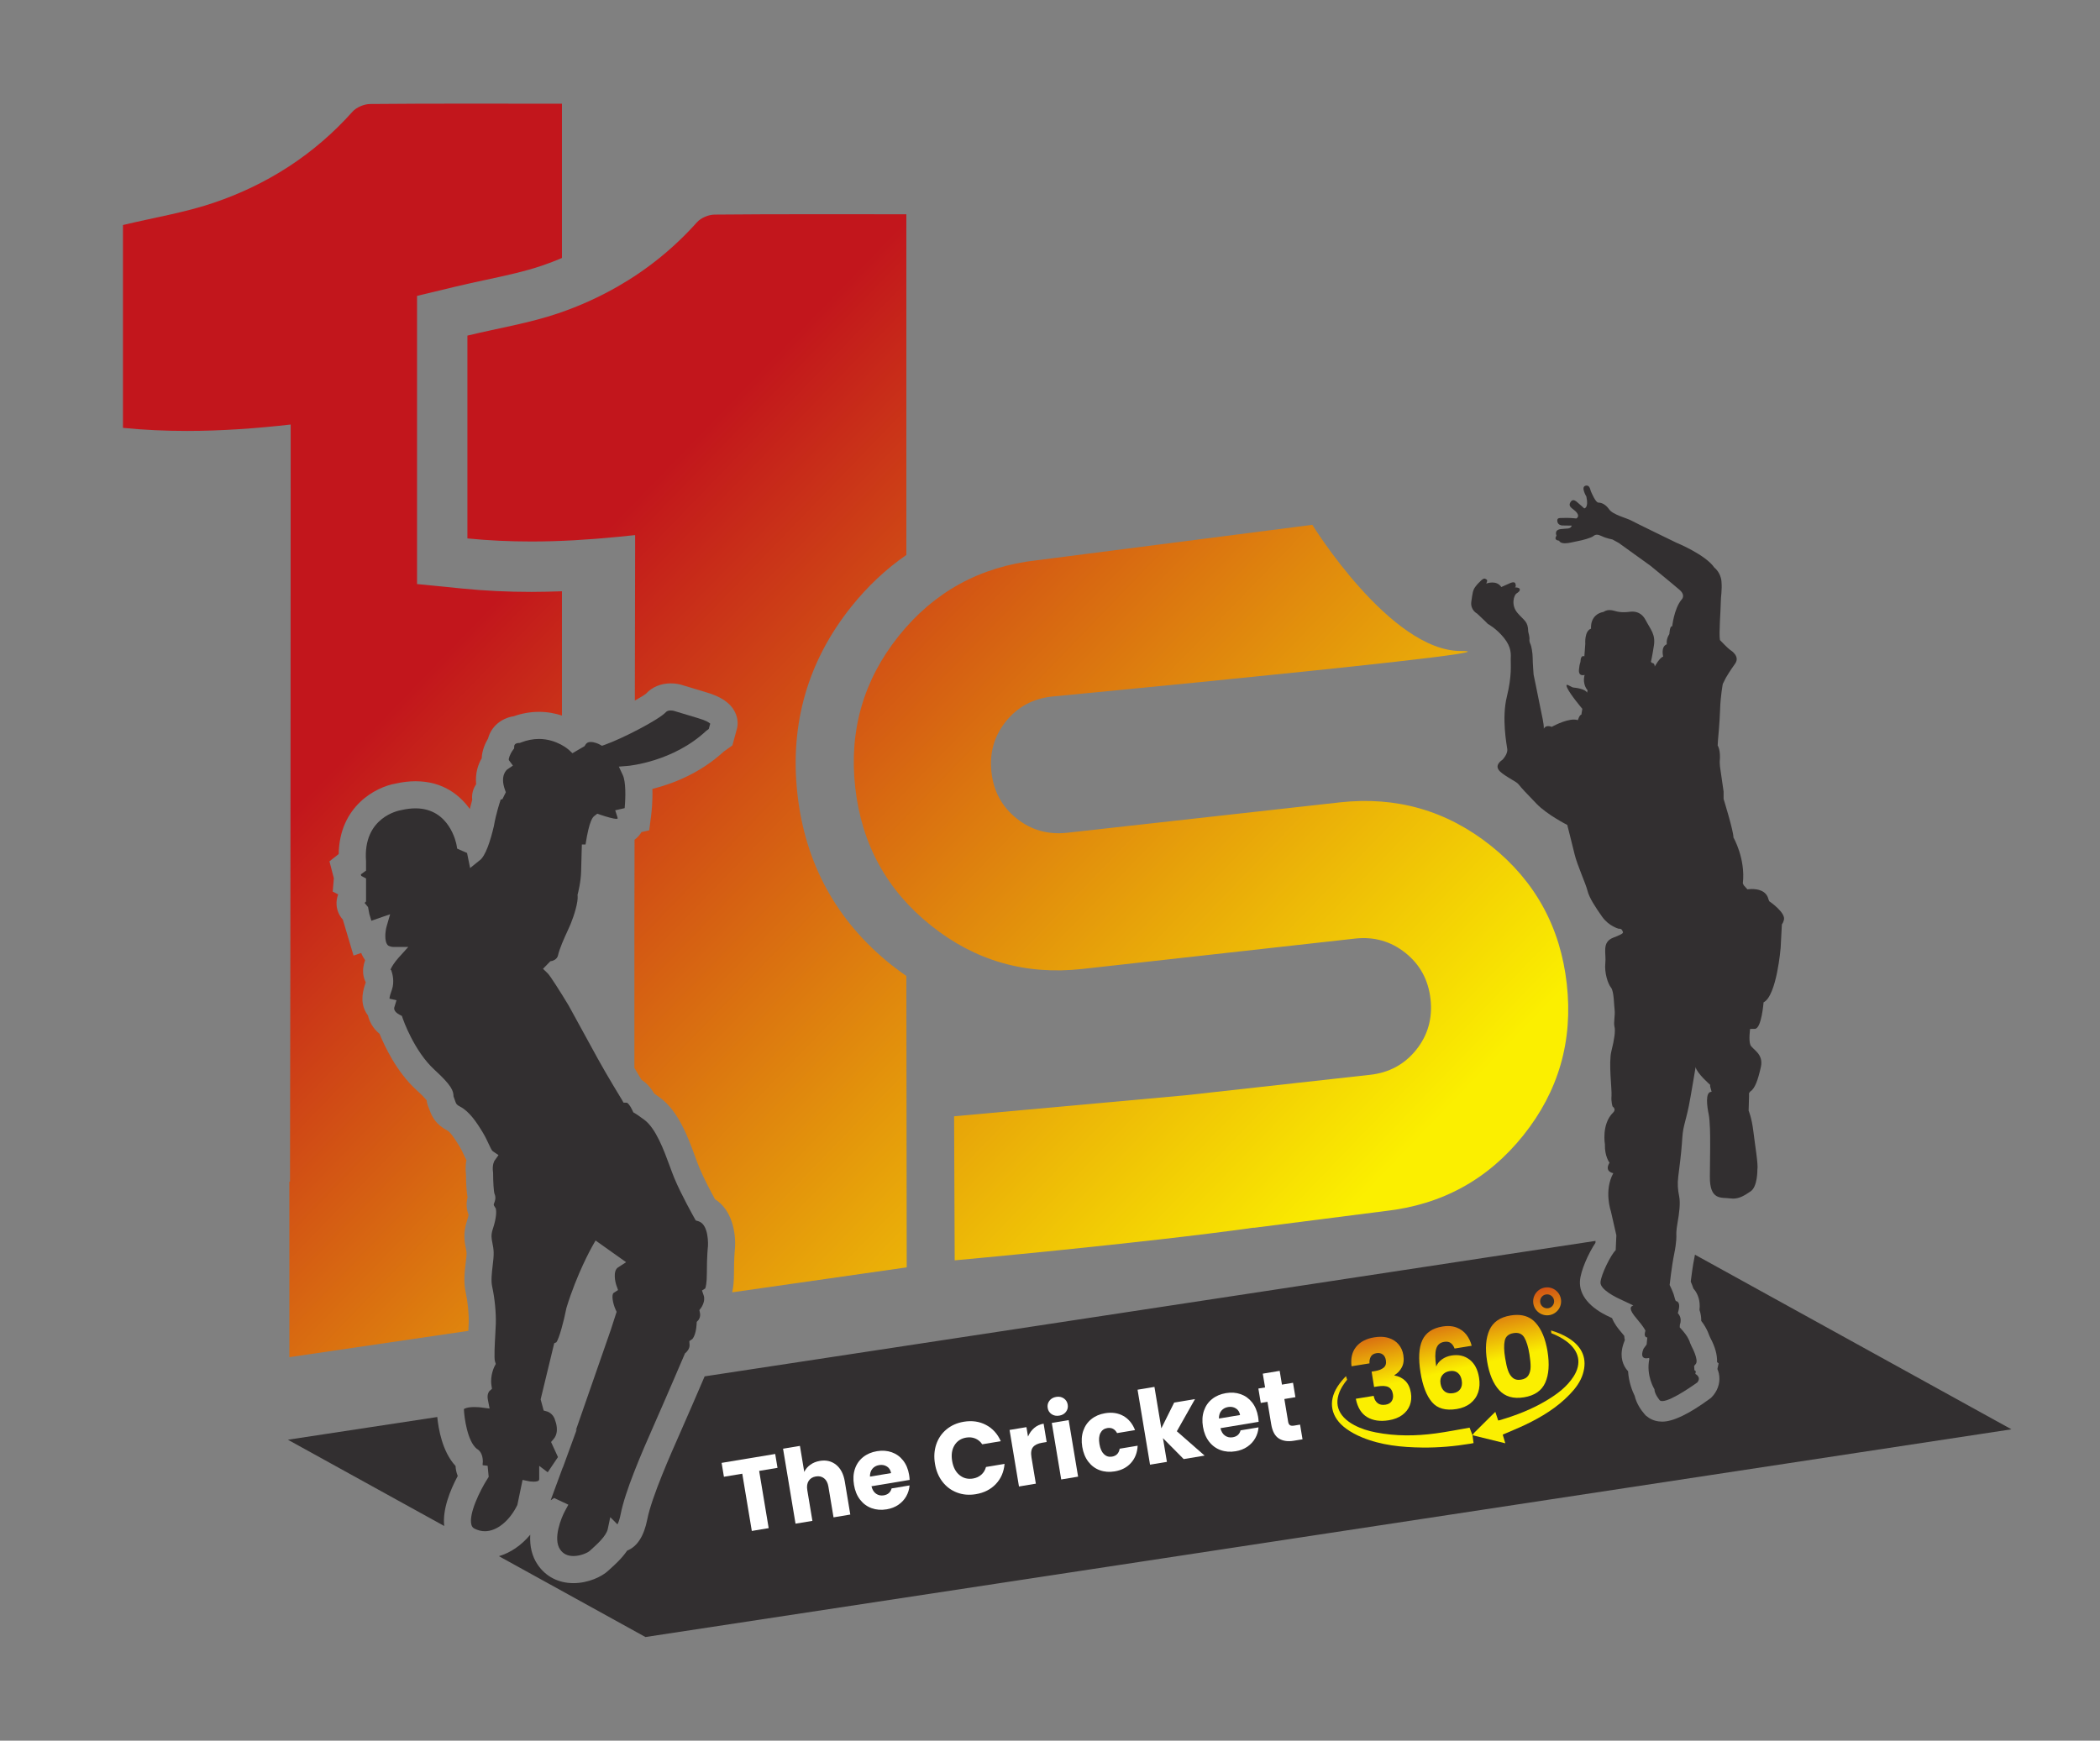 <?xml version="1.0" encoding="UTF-8"?>
<svg xmlns="http://www.w3.org/2000/svg" width="427" height="354" viewBox="0 0 427 354" fill="none">
  <rect x="0" y="0" width="427" height="354" fill="#808080" stroke="none"/>
  <path d="M244.227 109.644L210.823 113.943C199.275 115.233 189.919 120.365 182.733 129.343C175.557 138.328 172.609 148.587 173.895 160.129C175.184 171.676 180.309 181.035 189.295 188.216C198.273 195.401 208.532 198.341 220.075 197.057L275.484 190.885C279.381 190.447 282.807 191.424 285.776 193.793C288.74 196.167 290.44 199.299 290.873 203.189C291.301 207.092 290.34 210.523 287.972 213.487C285.599 216.456 282.467 218.156 278.576 218.585L241.019 222.751L193.999 227.02L194.121 256.315C194.121 256.315 232.311 252.857 254.936 249.671L254.947 249.703L281.656 246.291C293.197 245.005 302.555 239.875 309.743 230.895C316.921 221.915 319.869 211.657 318.58 200.115C317.295 188.568 312.157 179.209 303.184 172.027C294.2 164.849 283.941 161.903 272.404 163.181L216.989 169.359C213.096 169.785 209.667 168.824 206.703 166.444C203.729 164.071 202.032 160.94 201.599 157.048C201.165 153.151 202.127 149.719 204.507 146.745C206.881 143.781 210.009 142.081 213.909 141.655C213.909 141.655 227.745 140.335 244.227 138.701C271.481 135.987 305.952 132.396 297.019 132.396C282.673 132.396 266.839 106.732 266.839 106.732L244.227 109.644Z" fill="url(#paint0_linear_29_128)"></path>
  <path d="M145.289 43.643C144.077 43.655 142.52 44.305 141.724 45.195C136.991 50.493 131.603 54.82 125.651 58.239C121.835 60.433 117.789 62.263 113.519 63.715C107.671 65.709 101.465 66.707 95.039 68.251V109.5C99.375 109.933 103.703 110.124 108.049 110.124C113.863 110.124 119.713 109.761 125.651 109.179C126.811 109.067 127.969 108.953 129.139 108.823V112.457C129.139 116.713 129.115 127.963 129.084 142.476C130.271 141.809 131.143 141.271 131.38 141.055C132.557 139.745 134.363 138.976 136.379 138.976C137.448 138.976 138.263 139.187 138.563 139.276L143.476 140.755C146.644 141.664 148.553 142.973 149.468 144.872C150.032 146.031 150.14 147.312 149.769 148.479L148.92 151.589L147.163 152.849C142.368 157.256 136.811 159.4 132.649 160.441C132.743 162.907 132.477 165.247 132.381 165.98L132.005 168.863L130.425 169.225C130.415 169.243 130.404 169.26 130.395 169.277C130.043 169.879 129.572 170.369 129.024 170.784C129.015 176.177 129.004 181.679 128.993 187.172V217.184C129.563 218.145 130.08 219.008 130.441 219.604C131.428 220.22 132.293 221.155 133.019 222.389C133.324 222.603 133.713 222.881 134.212 223.244C137.943 225.953 139.919 231.331 141.359 235.255C141.672 236.111 141.952 236.875 142.212 237.505C143.093 239.623 144.611 242.475 145.379 243.883C148.797 246.019 149.709 250.632 149.431 254.019C149.381 254.5 149.239 256.115 149.239 258.949C149.239 260.495 149.119 261.765 148.884 262.82L184.365 257.743C184.365 257.743 184.292 202.627 184.292 198.487C183.252 197.765 182.217 197.013 181.205 196.203C170.131 187.349 163.72 175.668 162.141 161.464C160.563 147.269 164.243 134.453 173.093 123.383C176.429 119.215 180.171 115.705 184.292 112.865V43.572H179.697C174.645 43.572 169.584 43.565 164.527 43.565C158.109 43.565 151.7 43.581 145.289 43.643Z" fill="url(#paint1_linear_29_128)"></path>
  <path d="M75.251 21.152C74.039 21.164 72.481 21.816 71.685 22.704C63.921 31.405 54.413 37.517 43.481 41.231C37.628 43.225 31.428 44.221 25 45.763V87.015C29.337 87.449 33.663 87.639 38.005 87.639C44.965 87.639 51.956 87.144 59.105 86.337V89.973C59.105 97.04 59.088 182.741 58.967 240.303L58.839 240.315V276.008L95.228 270.656C95.261 270.036 95.292 269.463 95.303 269.017C95.351 267.177 95.109 264.744 94.688 262.809C94.233 260.741 94.476 258.653 94.691 256.808C94.779 256.081 94.881 255.255 94.868 254.844C94.857 254.549 94.797 254.275 94.731 253.931C94.473 252.647 94.107 250.811 94.969 248.225C95.128 247.747 95.224 247.373 95.284 247.093C94.827 245.908 94.755 244.703 95.071 243.504C94.869 242.408 94.763 240.86 94.752 238.891C94.633 237.872 94.661 236.881 94.832 235.939C94.664 235.609 94.508 235.276 94.355 234.945C94.083 234.356 93.816 233.783 93.484 233.231C91.909 230.604 91.236 230.063 91.02 229.951C88.655 228.727 87.837 227.136 87.348 225.74C87.305 225.611 87.28 225.533 87.237 225.449C86.931 224.791 86.807 224.213 86.749 223.757C86.475 223.428 85.871 222.765 84.627 221.629C80.625 217.972 78.169 212.691 77.184 210.261C75.705 209.036 75.08 207.617 74.824 206.516C74.656 206.301 74.507 206.072 74.376 205.833C73.108 203.555 73.901 201.136 74.375 199.777C74.145 199.331 73.984 198.853 73.899 198.352C73.733 197.387 73.847 196.356 74.237 195.277C73.917 194.827 73.649 194.335 73.439 193.804L71.888 194.337L69.707 187.016C68.965 186.196 68.532 185.197 68.443 184.1C68.381 183.349 68.487 182.611 68.757 181.9L67.652 181.317L67.883 178.613L66.989 175.169L68.869 173.683C69.017 163.923 76.455 160.04 80.453 159.353C81.8 159.045 83.183 158.881 84.492 158.881C90.171 158.881 93.588 161.829 95.525 164.523C95.673 163.912 95.839 163.285 96.02 162.661C95.949 162.077 95.993 161.493 96.148 160.925C96.291 160.408 96.513 159.932 96.812 159.503C96.605 157.147 97.257 155.383 97.948 154.217C98.009 152.609 98.651 151.18 99.241 150.185C99.861 147.808 101.879 146.057 104.459 145.664C106.147 145.068 107.868 144.767 109.583 144.767C111.359 144.767 112.933 145.085 114.264 145.527V120.247C112.147 120.319 110.067 120.376 108.049 120.376C103.245 120.376 98.531 120.148 94.02 119.696L84.799 118.78V109.5V68.251V60.173L92.66 58.283C94.787 57.771 96.875 57.319 98.892 56.892C102.944 56.02 106.776 55.192 110.216 54.017C111.601 53.551 112.941 53.023 114.264 52.468V21.087H109.667C104.612 21.087 99.548 21.076 94.488 21.076C88.081 21.076 81.661 21.092 75.251 21.152Z" fill="url(#paint2_linear_29_128)"></path>
  <mask id="mask0_29_128" style="mask-type:luminance" maskUnits="userSpaceOnUse" x="0" y="0" width="427" height="354">
    <path d="M0 -5.72205e-06H427V354H0V-5.72205e-06Z" fill="white"></path>
  </mask>
  <g mask="url(#mask0_29_128)">
    <path fill-rule="evenodd" clip-rule="evenodd" d="M93.074 300.171C92.776 299.447 92.658 298.735 92.628 298.135C89.93 295.243 89.142 290.537 88.913 288.179L58.538 292.799L90.324 310.341C89.952 307.012 91.49 303.137 93.074 300.171Z" fill="#322F30"></path>
    <path d="M113.816 161.134C113.723 161.106 113.46 161.043 113.078 161.043C112.211 161.043 110.852 161.338 109.307 162.749L109.022 163.007L108.919 163.381C108.804 163.801 106.091 173.706 105.587 176.713C105.392 177.891 105.216 178.526 105.106 178.846L104.403 179.022L104.663 180.275C104.663 180.275 105.354 183.606 105.691 185.141L105.922 188.474L107.926 186.799C108.058 186.69 109.224 185.675 109.875 183.723C110.39 182.182 112.047 179.094 113.044 177.458C114.114 175.715 115.419 172.251 115.495 170.957L115.544 170.115L114.367 169.467C114.395 169.319 114.459 169.077 114.616 168.719L115 166.495H116.608L114.428 161.31L113.816 161.134Z" fill="white"></path>
    <path d="M136.977 144.556C136.975 144.556 136.715 144.488 136.379 144.488C135.93 144.488 135.595 144.607 135.385 144.839C134.013 146.341 126.594 150.188 122.966 151.471L122.401 151.669L121.877 151.38C121.634 151.249 120.837 150.901 120.118 150.901C119.469 150.901 119.207 151.185 119.035 151.461L118.861 151.745L116.395 153.183L115.671 152.501C115.651 152.483 113.222 150.281 109.583 150.281C108.367 150.281 107.131 150.527 105.911 151.008L105.693 151.093L105.458 151.1C105.137 151.117 104.569 151.231 104.554 151.787L104.541 152.205L104.29 152.543C103.713 153.328 103.35 154.343 103.471 154.587L104.293 155.701L103.149 156.477C103.011 156.583 101.639 157.717 102.663 160.589L102.851 161.124L102.155 162.529L101.795 162.611L101.682 163.013C101.674 163.035 100.881 165.369 100.417 168.028C99.767 170.799 98.742 174.184 97.466 175.019L95.59 176.532L94.965 173.471L92.955 172.58L92.837 171.872C92.783 171.572 91.451 164.396 84.493 164.395C83.571 164.395 82.577 164.517 81.535 164.76C81.135 164.829 73.759 166.18 74.426 175.121L74.43 177.056L73.371 177.82L73.453 178.136L74.43 178.648V183.347L74.131 183.616L74.838 184.481L75.105 185.9L75.511 187.251L79.326 185.928L78.613 188.401C78.349 189.327 78.073 191.488 78.893 192.267C78.869 192.263 79.327 192.581 80.021 192.581H83.018L81.01 194.807C80.289 195.608 79.595 196.652 79.393 197.205L79.534 197.281L79.698 197.796C79.758 197.979 80.259 199.644 79.687 201.284L79.615 201.489C79.482 201.872 79.185 202.721 79.199 203.099L80.622 203.42L80.171 204.891C80.126 205.045 80.029 205.732 81.246 206.368L81.721 206.616L81.891 207.124C81.913 207.189 84.154 213.725 88.346 217.559C91.89 220.803 92.186 221.848 92.218 222.969C92.363 223.383 92.461 223.656 92.553 223.917C92.755 224.496 92.817 224.671 93.557 225.055C95.41 226.016 96.89 228.189 98.211 230.393C98.701 231.212 99.051 231.965 99.358 232.629C99.625 233.203 99.989 233.988 100.19 234.124L101.363 234.911L100.547 236.059C100.545 236.064 100.022 236.86 100.253 238.417L100.267 238.612C100.267 240.247 100.379 242.304 100.546 242.76C100.913 243.6 100.631 244.305 100.479 244.684C100.355 244.992 100.334 245.048 100.643 245.507L100.806 245.749L100.854 246.035C100.891 246.255 101.03 247.475 100.198 249.971C99.801 251.167 99.937 251.847 100.123 252.785C100.231 253.324 100.354 253.936 100.377 254.675C100.402 255.479 100.291 256.412 100.174 257.399C100.005 258.828 99.814 260.449 100.071 261.631C100.59 264.001 100.875 266.885 100.817 269.157C100.801 269.761 100.755 270.576 100.706 271.46C100.613 273.117 100.439 276.201 100.642 276.855L100.81 277.388L100.547 277.889C100.541 277.903 99.615 279.699 99.926 281.727L100.035 282.437L99.501 282.919C99.473 282.951 98.975 283.501 99.199 284.645L99.554 286.461L97.718 286.223C97.713 286.223 97.171 286.153 96.49 286.153C94.946 286.153 94.389 286.491 94.323 286.581C94.397 288.256 95.021 293.095 96.951 294.648C97.435 294.916 98.179 295.599 98.179 297.268L98.153 297.537C98.127 297.669 98.127 297.861 98.149 297.983L99.149 298.092L99.367 300.355L99.125 300.733C97.55 303.201 95.267 307.921 95.85 310.075C95.954 310.461 96.143 310.705 96.462 310.869C97.155 311.225 97.874 311.405 98.598 311.405C101.03 311.405 103.607 309.316 105.195 306.072L106.255 300.971L107.562 301.244C107.562 301.244 107.977 301.325 108.474 301.325C109.639 301.325 109.639 300.977 109.639 300.792V298.113L111.369 299.42L113.454 296.325L112.051 293.264L112.594 292.619C113.793 291.193 112.942 289.063 112.934 289.041L112.871 288.852C112.519 287.445 111.289 287.067 111.278 287.064L110.546 286.86L109.93 284.589L112.69 273.181L113.133 272.979C113.681 272.228 114.611 268.859 115.162 266.059L115.195 265.925C117.302 259.051 120.245 253.791 120.37 253.569L121.097 252.28L127.307 256.691L125.665 257.759C124.57 258.472 125.114 260.787 125.318 261.367L125.67 262.36L124.785 262.931C124.29 263.251 124.589 265.044 125.165 266.317L125.377 266.787L124.226 270.36L117.041 291.007L117.319 290.593L114.442 298.473L114.426 298.44L112.002 305.012C111.999 305.041 111.997 305.073 111.994 305.103C112.006 305.095 112.018 305.085 112.031 305.079L112.663 304.643L115.567 306.011L114.894 307.253C114.11 308.699 112.398 312.927 113.882 315.105C114.498 316.011 115.387 316.451 116.599 316.451C118.143 316.451 119.583 315.712 119.895 315.417L120.395 314.961C121.406 314.049 123.286 312.355 123.579 310.96L124.087 308.544L125.546 310.009C125.715 309.716 125.975 309.105 126.211 307.9C127.094 303.387 130.199 296.051 133.119 289.471C135.237 284.697 139.121 275.611 139.161 275.52L139.282 275.236L139.514 275.033C139.514 275.033 140.274 274.339 140.215 273.504L140.161 272.748L140.782 272.315C140.771 272.316 141.519 271.583 141.641 269.323L141.669 268.833L142.005 268.477C142.007 268.473 142.505 267.891 142.327 267.028L142.206 266.437L142.567 265.956C142.571 265.952 143.498 264.664 143.082 263.452L142.738 262.445L143.398 262.036C143.503 261.76 143.726 260.936 143.726 258.949C143.726 255.281 143.947 253.473 143.955 253.397C143.953 253.397 144.221 249.015 141.989 248.356L141.47 248.203L141.205 247.733C141.095 247.539 138.507 242.949 137.122 239.617C136.834 238.927 136.526 238.088 136.189 237.171C134.991 233.907 133.35 229.433 130.97 227.703C129.803 226.853 129.333 226.543 129.142 226.432L128.775 226.219L128.599 225.833C128.115 224.771 127.641 224.32 127.489 224.268L126.777 224.241L126.442 223.64C126.411 223.589 123.434 218.735 121.57 215.341L115.633 204.507C113.977 201.749 111.863 198.432 111.382 197.965L110.411 197.025L111.903 195.496L112.29 195.415C112.375 195.392 113.275 195.149 113.465 194.287C113.779 192.861 114.735 190.773 115.435 189.248C115.673 188.727 115.881 188.277 116.009 187.963C116.782 186.079 117.563 183.473 117.453 182.212L117.433 181.98L117.493 181.753C117.499 181.731 118.114 179.396 118.161 177.228C118.217 174.856 118.273 173.036 118.273 173.036L118.313 171.744H119.059C119.839 166.719 120.562 166.165 120.883 165.917L121.453 165.48L122.131 165.716C123.279 166.113 124.826 166.54 125.326 166.54C125.459 166.515 125.55 166.485 125.607 166.463C125.599 166.4 125.581 166.305 125.538 166.173L125.094 164.791L127.015 164.351C127.222 162.147 127.27 158.983 126.642 157.643L125.833 155.909L127.741 155.751C127.833 155.743 136.893 154.923 143.599 148.633L144.118 148.248L144.414 147.168C144.211 146.972 143.598 146.527 141.942 146.052L136.977 144.556Z" fill="#322F30"></path>
    <path d="M322.624 98.746C323.29 98.746 323.372 99.7 323.49 99.944C323.628 100.218 324.421 102.217 325.022 102.217C325.624 102.217 326.472 102.546 327.21 103.609C327.949 104.677 330.821 105.389 331.617 105.825C332.409 106.265 340.86 110.367 340.86 110.367C340.86 110.367 346.773 112.777 348.605 115.457C348.605 115.457 349.862 116.385 350.029 118.218C350.193 120.05 349.889 121.283 349.889 122.597C349.889 123.909 349.481 128.917 349.725 130.174C349.725 130.174 351.344 131.873 351.724 132.114C352.104 132.365 353.857 133.513 352.792 134.993C351.724 136.465 350.93 137.835 350.93 137.835L350.301 139.094C350.301 139.094 349.836 141.527 349.756 144.238C349.672 146.945 349.318 150.583 349.318 150.583L349.261 151.625C349.261 151.625 349.921 152.497 349.672 154.962L349.725 155.863L350.465 160.981V162.486C350.465 162.486 352.516 169.106 352.464 170.309C352.464 170.309 354.952 174.603 354.378 179.639L354.568 180.047L355.308 180.87C355.308 180.87 355.692 180.802 356.234 180.802C357.349 180.802 359.133 181.09 359.574 182.837L359.738 183.277C359.738 183.277 363.297 185.683 362.697 187.187L362.557 187.598L362.314 188.009L362.064 192.769C362.064 192.769 361.273 202.509 358.592 203.851C358.592 203.851 358.181 209.238 356.814 209.238C355.444 209.238 355.856 209.267 355.856 209.267C355.856 209.267 355.528 211.566 355.912 212.495C356.292 213.425 358.646 214.274 358.046 216.982C357.442 219.689 356.838 221.387 355.856 222.015L355.636 222.315V222.999L355.554 225.874C355.554 225.874 356.181 227.298 356.514 230.058C356.838 232.822 357.55 236.871 357.332 237.907C357.332 237.907 357.386 241.33 355.964 242.286C354.732 243.114 353.726 243.761 352.392 243.761C352.188 243.761 351.976 243.746 351.753 243.714C350.082 243.463 347.594 244.258 347.674 239.197C347.754 234.133 347.73 231.453 347.73 231.453C347.73 231.453 347.73 228.009 347.429 226.586C347.132 225.174 346.644 222.043 347.993 222.043H348.03L347.73 220.947V220.619C347.73 220.619 345.018 218.269 344.774 217.009C344.774 217.009 343.79 222.973 343.408 224.859C343.026 226.747 342.725 227.678 342.45 228.854C342.174 230.033 342.121 230.553 341.985 232.577C341.848 234.601 341.436 237.801 341.246 239.279C341.054 240.755 341.162 241.987 341.436 243.33C341.71 244.666 341.436 246.801 341.11 248.606C340.778 250.413 340.86 251.231 340.86 251.231C340.86 251.231 340.944 252.463 340.425 254.983C339.906 257.501 339.494 261.327 339.494 261.327C339.494 261.327 340.234 262.777 340.452 263.71C340.66 264.59 340.794 264.611 340.808 264.611C340.808 264.611 341.71 264.665 341.356 266.279L341.162 267.077C341.162 267.077 342.121 267.921 341.573 269.399L341.546 269.943C341.546 269.943 342.614 271.067 343.08 271.859C343.541 272.655 343.653 273.121 343.653 273.121L343.98 273.859C343.98 273.859 345.429 276.539 344.83 277.358L344.474 277.798L344.528 278.645L344.83 278.893L344.718 279.413C344.718 279.413 346.006 280.042 345.13 281.137C345.13 281.137 339.937 284.939 337.988 284.939C337.804 284.939 337.645 284.906 337.525 284.829C337.525 284.829 336.404 283.542 336.404 282.53C336.404 282.53 334.653 279.767 335.365 276.378L335.309 276.158C335.309 276.158 335.045 276.241 334.748 276.241C334.189 276.241 333.508 275.951 334.186 274.294L334.817 273.422L334.953 271.998H334.941C334.841 271.998 334.138 271.953 334.57 270.631C334.57 270.631 334.377 270.027 332.765 268.141C331.15 266.253 331.45 265.731 332.108 265.485L329.044 264.038C329.044 264.038 325.322 262.338 325.432 260.782C325.541 259.222 327.538 255.174 328.526 254.243L328.66 251.231L327.541 246.31C327.541 246.31 326.092 242.151 328.034 238.593C328.034 238.593 326.144 238.319 327.266 236.461C327.266 236.461 326.252 235.147 326.334 232.738C326.334 232.738 325.598 228.635 327.978 226.283C327.978 226.283 328.744 225.655 327.894 225.023C327.894 225.023 327.566 224.151 327.674 222.863C327.782 221.577 327.046 216.161 327.648 213.781C328.253 211.399 328.496 209.65 328.278 208.803C328.058 207.951 328.442 206.421 328.306 205.409C328.166 204.397 328.196 201.607 327.566 200.841C326.938 200.074 326.198 197.805 326.418 195.837C326.636 193.863 325.624 191.619 328.034 190.691C330.437 189.763 330.057 189.705 329.866 189.242C329.734 188.923 329.452 188.874 329.285 188.874C329.206 188.874 329.153 188.885 329.153 188.885C329.153 188.885 327.154 188.393 325.761 186.425C324.368 184.453 323.134 182.566 322.78 181.114C322.424 179.666 320.7 175.942 320.181 173.782C319.66 171.623 318.677 167.766 318.677 167.766C318.677 167.766 314.57 165.685 312.438 163.47C310.302 161.254 309.346 160.242 308.881 159.639C308.416 159.039 307.952 158.927 306.556 158.027C305.16 157.122 303.301 156.055 305.544 154.469C305.544 154.469 306.612 153.349 306.476 152.335C306.338 151.325 305.324 146.042 306.392 141.693C307.458 137.341 307.156 135.125 307.184 134.113C307.213 133.102 307.374 131.677 305.818 129.738C304.257 127.797 302.534 126.891 302.534 126.891C302.534 126.891 301.604 125.933 300.345 124.783C300.345 124.783 298.925 124.073 299.169 122.351C299.417 120.625 299.47 120.05 299.961 119.369C300.457 118.685 300.949 118.274 300.949 118.274C300.949 118.274 301.444 117.669 301.844 117.669C301.894 117.669 301.94 117.679 301.988 117.701C302.397 117.889 302.534 117.973 302.206 118.685C302.206 118.685 302.76 118.463 303.43 118.463C304.056 118.463 304.781 118.654 305.269 119.383L307.117 118.562C307.117 118.562 307.43 118.423 307.712 118.423C307.89 118.423 308.052 118.478 308.116 118.657C308.28 119.121 308.226 119.395 308.004 119.449C308.004 119.449 308.937 119.449 309.018 119.806C309.098 120.162 308.798 120.409 308.336 120.709C307.869 121.009 307.156 123.007 308.554 124.649C309.95 126.291 310.686 126.291 310.742 128.479C310.742 128.479 311.042 129.546 310.989 129.983C310.93 130.422 311.098 130.802 311.234 131.103C311.372 131.403 311.644 132.774 311.644 133.785C311.644 134.797 311.834 137.206 311.834 137.206C311.834 137.206 312.657 141.145 313.121 143.523C313.586 145.903 313.914 146.998 313.914 148.206C313.914 148.206 314.101 147.667 314.808 147.667C315.004 147.667 315.242 147.711 315.53 147.818C315.53 147.818 318.142 146.338 320.033 146.338C320.322 146.338 320.594 146.373 320.838 146.453C320.838 146.453 321.14 145.385 321.548 145.33L321.74 144.155C321.74 144.155 319.305 141.282 318.677 139.913C318.454 139.435 318.482 139.277 318.634 139.277C318.916 139.277 319.625 139.815 319.961 139.831C320.481 139.859 322.452 140.162 322.697 140.875L322.808 140.381C322.808 140.381 321.684 139.231 322.205 137.261C322.205 137.261 322.032 137.319 321.818 137.319C321.453 137.319 320.97 137.146 321.056 136.193C321.193 134.69 321.384 134.854 321.384 134.333C321.384 133.899 321.577 133.426 321.926 133.426C321.996 133.426 322.07 133.445 322.152 133.485L322.342 130.941C322.342 130.941 322.124 128.339 323.516 127.847C323.516 127.847 323.164 124.975 326.092 124.43C326.092 124.43 326.48 124.073 327.285 124.073C327.573 124.073 327.912 124.117 328.306 124.239C328.982 124.447 329.613 124.507 330.144 124.507C330.794 124.507 331.294 124.417 331.534 124.401C331.622 124.395 331.757 124.385 331.926 124.385C332.601 124.385 333.817 124.57 334.625 126.127C335.637 128.067 336.649 128.997 336.292 131.295C335.94 133.594 335.69 134.581 335.69 134.581C335.69 134.581 335.832 134.854 336.048 134.854C336.268 134.854 336.485 135.154 336.46 135.565C336.46 135.565 337.444 133.729 338.182 133.538C338.182 133.538 337.633 131.513 338.921 131.022C338.921 131.022 338.704 130.065 339.438 128.942C339.438 128.942 339.514 127.367 339.934 127.367C339.96 127.367 339.986 127.374 340.016 127.385C340.016 127.385 340.369 123.883 341.874 121.995C341.874 121.995 342.886 121.146 341.49 119.941C340.098 118.737 335.609 115.071 335.609 115.071L329.153 110.423L327.868 109.713C327.868 109.713 326.636 109.493 325.734 109.054C325.29 108.839 324.965 108.742 324.694 108.742C324.421 108.742 324.206 108.845 323.984 109.027C323.546 109.383 321.794 109.877 320.7 110.066C320.041 110.183 319.018 110.489 318.198 110.489C317.661 110.489 317.213 110.358 317.009 109.957C317.009 109.957 315.968 109.899 316.377 109.138L316.488 108.918C316.488 108.918 315.94 107.795 317.31 107.607C318.677 107.415 319.276 107.687 319.608 106.894L317.608 106.863C317.608 106.863 316.733 106.811 316.652 105.991C316.589 105.371 316.961 105.343 317.537 105.343H317.714C317.853 105.343 318 105.342 318.156 105.331C318.285 105.327 318.421 105.322 318.565 105.322C319.437 105.322 320.508 105.441 320.508 105.441C320.508 105.441 321.249 105.113 320.645 104.293C320.044 103.473 318.729 103.173 319.305 102.162C319.49 101.833 319.702 101.718 319.913 101.718C320.346 101.718 320.772 102.214 320.92 102.326C321.14 102.486 322.124 103.391 322.124 103.391C322.124 103.391 323.081 103.365 322.56 100.983C322.56 100.983 321.413 99.098 322.342 98.794C322.446 98.762 322.541 98.746 322.624 98.746Z" fill="#322F30"></path>
    <path fill-rule="evenodd" clip-rule="evenodd" d="M344.643 255.167C344.603 255.381 344.566 255.592 344.518 255.824C344.204 257.347 343.923 259.491 343.783 260.633C344.004 261.145 344.184 261.619 344.323 262.047C344.407 262.141 344.488 262.24 344.564 262.34C345.16 263.124 345.788 264.445 345.563 266.412C345.811 267.119 345.932 267.872 345.918 268.631C346.228 269.032 346.487 269.411 346.687 269.753C347.162 270.564 347.428 271.223 347.572 271.651L347.758 272.068C348.736 273.899 349.199 275.541 349.132 277.011L349.45 277.271L349.207 278.411C349.327 278.691 349.423 278.983 349.494 279.287C349.84 280.848 349.45 282.427 348.395 283.747L347.902 284.288L347.596 284.511C343.427 287.568 340.192 289.119 337.988 289.119C336.979 289.119 336.062 288.859 335.266 288.345L334.634 287.875L334.368 287.567C333.791 286.907 332.778 285.559 332.386 283.88C331.902 282.897 331.186 281.101 331.039 278.865C330.863 278.679 330.703 278.477 330.56 278.267C329.847 277.201 329.226 275.377 330.315 272.715L330.386 272.543C330.319 272.26 330.279 271.972 330.262 271.677C330.086 271.453 329.866 271.183 329.59 270.861C328.963 270.129 328.223 269.179 327.782 268.064L327.294 267.833C323.211 265.969 321.062 263.36 321.259 260.493C321.407 258.405 322.962 254.917 324.407 252.752L324.424 252.361L143.279 279.912C141.915 283.087 139.603 288.455 138.16 291.703C136.464 295.527 132.502 304.459 131.622 308.956C130.952 312.385 129.575 314.532 127.523 315.348C126.438 316.941 125.034 318.204 124.078 319.063L123.658 319.447C122.378 320.652 119.612 321.964 116.599 321.964C113.556 321.964 110.972 320.631 109.326 318.208C108.187 316.539 107.68 314.471 107.816 312.117C106.011 314.28 103.796 315.789 101.448 316.481L131.24 332.924L409 290.68L344.643 255.167Z" fill="#322F30"></path>
    <path d="M157.624 295.694L158.094 298.515L154.361 299.137L156.298 310.778L152.868 311.349L150.929 299.709L147.197 300.33L146.728 297.507L157.624 295.694Z" fill="white"></path>
    <path d="M170.014 297.897C170.936 298.641 171.524 299.775 171.777 301.3L172.894 308.016L169.484 308.584L168.444 302.341C168.317 301.572 168.024 301.007 167.564 300.645C167.105 300.284 166.548 300.157 165.893 300.267C165.237 300.376 164.752 300.676 164.433 301.165C164.116 301.656 164.022 302.287 164.15 303.056L165.189 309.299L161.757 309.869L159.22 294.624L162.652 294.052L163.533 299.347C163.796 298.78 164.204 298.297 164.756 297.895C165.308 297.492 165.957 297.228 166.708 297.103C167.99 296.889 169.096 297.155 170.014 297.897Z" fill="white"></path>
    <path d="M181.185 299.585C181.085 298.981 180.804 298.534 180.342 298.243C179.881 297.951 179.35 297.858 178.749 297.957C178.173 298.054 177.716 298.306 177.38 298.715C177.042 299.123 176.88 299.653 176.89 300.299L181.185 299.585ZM184.962 300.967L177.196 302.261C177.369 302.966 177.684 303.474 178.141 303.786C178.598 304.098 179.116 304.206 179.69 304.111C180.546 303.967 181.081 303.498 181.292 302.702L184.944 302.094C184.881 302.881 184.657 303.615 184.269 304.302C183.881 304.987 183.348 305.562 182.67 306.029C181.99 306.495 181.197 306.802 180.288 306.953C179.19 307.137 178.173 307.058 177.237 306.722C176.301 306.383 175.518 305.807 174.886 304.995C174.257 304.182 173.842 303.178 173.645 301.985C173.445 300.787 173.509 299.705 173.834 298.734C174.161 297.762 174.713 296.963 175.49 296.341C176.265 295.718 177.209 295.313 178.32 295.127C179.402 294.947 180.405 295.022 181.325 295.347C182.246 295.674 183.016 296.231 183.634 297.017C184.254 297.805 184.658 298.774 184.85 299.927C184.906 300.257 184.942 300.605 184.962 300.967Z" fill="white"></path>
    <path d="M190.376 293.725C190.792 292.507 191.487 291.493 192.459 290.691C193.434 289.885 194.602 289.369 195.967 289.141C197.639 288.864 199.146 289.08 200.488 289.788C201.83 290.496 202.831 291.6 203.494 293.097L199.72 293.725C199.339 293.168 198.863 292.775 198.296 292.545C197.73 292.315 197.118 292.255 196.46 292.364C195.404 292.54 194.611 293.06 194.082 293.924C193.552 294.789 193.392 295.853 193.603 297.117C193.812 298.38 194.308 299.336 195.09 299.981C195.871 300.628 196.791 300.864 197.847 300.688C198.503 300.579 199.062 300.321 199.523 299.92C199.986 299.519 200.308 298.992 200.488 298.34L204.26 297.712C204.122 299.345 203.53 300.711 202.488 301.808C201.448 302.908 200.091 303.595 198.419 303.872C197.054 304.1 195.782 303.991 194.6 303.545C193.419 303.099 192.435 302.371 191.647 301.359C190.86 300.345 190.348 299.127 190.111 297.697C189.872 296.269 189.962 294.944 190.376 293.725Z" fill="white"></path>
    <path d="M210.285 290.412C210.827 289.948 211.465 289.654 212.201 289.532L212.82 293.261L211.877 293.418C211.021 293.56 210.411 293.856 210.045 294.305C209.681 294.754 209.577 295.452 209.735 296.4L210.623 301.736L207.192 302.308L205.277 290.81L208.708 290.238L209.028 292.156C209.324 291.457 209.744 290.877 210.285 290.412Z" fill="white"></path>
    <path d="M217.298 288.809L219.213 300.306L215.78 300.878L213.866 289.381L217.298 288.809ZM213.826 287.599C213.385 287.299 213.12 286.879 213.03 286.343C212.938 285.795 213.053 285.307 213.376 284.881C213.696 284.45 214.158 284.187 214.76 284.087C215.348 283.99 215.864 284.09 216.305 284.391C216.746 284.693 217.013 285.117 217.104 285.666C217.194 286.201 217.078 286.685 216.757 287.111C216.437 287.538 215.982 287.801 215.393 287.898C214.792 287.999 214.27 287.898 213.826 287.599Z" fill="white"></path>
    <path d="M220.251 291.009C220.578 290.037 221.126 289.239 221.895 288.619C222.666 287.995 223.598 287.592 224.695 287.409C226.101 287.176 227.337 287.359 228.406 287.956C229.475 288.556 230.271 289.516 230.793 290.841L227.142 291.449C226.687 290.621 226.019 290.28 225.135 290.427C224.506 290.532 224.047 290.867 223.755 291.428C223.465 291.993 223.397 292.744 223.553 293.677C223.709 294.611 224.014 295.297 224.473 295.736C224.931 296.176 225.474 296.341 226.103 296.237C226.986 296.091 227.507 295.552 227.67 294.623L231.322 294.015C231.253 295.409 230.806 296.571 229.983 297.496C229.162 298.425 228.057 299.004 226.665 299.235C225.566 299.419 224.554 299.34 223.623 299.001C222.694 298.661 221.918 298.085 221.294 297.272C220.67 296.457 220.259 295.452 220.061 294.26C219.862 293.061 219.926 291.98 220.251 291.009Z" fill="white"></path>
    <path d="M240.684 296.733L236.47 292.481L237.272 297.301L233.841 297.872L231.304 282.625L234.736 282.054L236.138 290.482L238.752 285.238L242.985 284.534L239.289 291.078L244.938 296.025L240.684 296.733Z" fill="white"></path>
    <path d="M252.146 287.775C252.045 287.171 251.763 286.723 251.303 286.434C250.842 286.142 250.311 286.047 249.709 286.147C249.134 286.244 248.677 286.496 248.341 286.906C248.002 287.314 247.839 287.843 247.85 288.49L252.146 287.775ZM255.922 289.158L248.157 290.45C248.329 291.155 248.643 291.664 249.102 291.975C249.558 292.288 250.074 292.396 250.65 292.3C251.507 292.158 252.041 291.688 252.251 290.891L255.903 290.283C255.841 291.07 255.618 291.804 255.23 292.492C254.841 293.176 254.309 293.751 253.63 294.218C252.951 294.684 252.158 294.992 251.247 295.143C250.15 295.326 249.133 295.248 248.197 294.911C247.262 294.574 246.478 293.996 245.847 293.186C245.218 292.371 244.803 291.367 244.605 290.174C244.405 288.976 244.469 287.895 244.795 286.923C245.121 285.952 245.674 285.152 246.45 284.531C247.226 283.908 248.169 283.503 249.279 283.318C250.363 283.136 251.365 283.211 252.285 283.538C253.206 283.864 253.975 284.422 254.595 285.207C255.214 285.994 255.618 286.964 255.811 288.118C255.866 288.447 255.902 288.794 255.922 289.158Z" fill="white"></path>
    <path d="M264.349 289.724L264.846 292.711L263.1 293.001C261.856 293.208 260.833 293.057 260.034 292.548C259.234 292.039 258.717 291.079 258.481 289.663L257.72 285.089L256.356 285.316L255.869 282.389L257.233 282.163L256.766 279.363L260.2 278.791L260.665 281.591L262.913 281.217L263.4 284.144L261.153 284.519L261.921 289.133C261.978 289.476 262.1 289.711 262.284 289.835C262.47 289.959 262.75 289.991 263.125 289.928L264.349 289.724Z" fill="white"></path>
    <path d="M279.444 271.972C277.797 272.237 276.561 272.885 275.741 273.907C274.92 274.932 274.611 276.248 274.813 277.859L278.465 277.268C278.424 276.753 278.512 276.3 278.727 275.913C278.939 275.527 279.324 275.285 279.877 275.195C280.388 275.112 280.812 275.199 281.153 275.452C281.492 275.704 281.708 276.097 281.796 276.636C281.903 277.308 281.749 277.815 281.333 278.149C280.917 278.485 280.335 278.715 279.596 278.833L278.893 278.949L279.4 282.065L280.099 281.953C281.073 281.797 281.813 281.841 282.309 282.091C282.805 282.341 283.113 282.827 283.229 283.544C283.32 284.097 283.233 284.568 282.975 284.955C282.716 285.343 282.303 285.581 281.735 285.672C281.063 285.781 280.523 285.675 280.112 285.351C279.697 285.025 279.433 284.535 279.312 283.879L275.684 284.467C276.031 286.239 276.796 287.48 277.981 288.196C279.169 288.907 280.633 289.125 282.384 288.84C283.477 288.663 284.387 288.308 285.116 287.775C285.845 287.241 286.356 286.583 286.659 285.809C286.96 285.029 287.036 284.176 286.881 283.249C286.715 282.219 286.34 281.413 285.752 280.833C285.164 280.251 284.429 279.885 283.553 279.736L283.537 279.647C284.143 279.317 284.639 278.805 285.017 278.104C285.397 277.407 285.505 276.563 285.345 275.573C285.211 274.74 284.887 274.016 284.377 273.407C283.869 272.797 283.188 272.363 282.351 272.101C281.845 271.943 281.296 271.864 280.701 271.864C280.303 271.864 279.884 271.9 279.444 271.972Z" fill="url(#paint3_linear_29_128)"></path>
    <path d="M293.312 269.769C291.275 270.101 289.9 271.032 289.197 272.565C288.499 274.101 288.377 276.289 288.84 279.132C289.279 281.841 290.051 283.847 291.163 285.144C292.269 286.449 293.947 286.917 296.193 286.555C297.313 286.372 298.247 285.981 298.999 285.384C299.745 284.789 300.268 284.043 300.565 283.149C300.86 282.259 300.919 281.263 300.741 280.171C300.475 278.513 299.828 277.288 298.812 276.503C297.792 275.715 296.571 275.435 295.143 275.667C294.413 275.787 293.771 276.045 293.215 276.44C292.659 276.84 292.261 277.325 292.028 277.901C291.781 276.297 291.781 275.096 292.028 274.299C292.272 273.496 292.809 273.028 293.639 272.896C294.177 272.807 294.616 272.876 294.953 273.107C295.289 273.339 295.56 273.72 295.768 274.253L299.243 273.689C299.031 272.849 298.673 272.1 298.171 271.444C297.669 270.792 297.005 270.304 296.183 269.983C295.656 269.777 295.071 269.675 294.431 269.675C294.075 269.675 293.701 269.707 293.312 269.769ZM293.759 282.984C293.308 282.644 293.027 282.113 292.909 281.397C292.795 280.695 292.916 280.117 293.269 279.669C293.62 279.22 294.112 278.945 294.739 278.845C295.425 278.731 295.98 278.849 296.409 279.195C296.84 279.537 297.113 280.064 297.225 280.767C297.337 281.453 297.241 282.028 296.931 282.485C296.625 282.94 296.151 283.221 295.509 283.325C295.329 283.355 295.159 283.369 294.996 283.369C294.512 283.369 294.1 283.241 293.759 282.984Z" fill="url(#paint4_linear_29_128)"></path>
    <path d="M307.172 267.521C305.013 267.872 303.572 268.865 302.843 270.503C302.112 272.141 301.959 274.247 302.375 276.821C302.797 279.427 303.615 281.385 304.824 282.713C306.033 284.035 307.715 284.525 309.872 284.173C312.029 283.823 313.473 282.828 314.203 281.191C314.931 279.552 315.084 277.433 314.66 274.827C314.243 272.255 313.428 270.307 312.22 268.984C311.264 267.937 310.009 267.412 308.46 267.412C308.051 267.412 307.621 267.449 307.172 267.521ZM307.605 280.224C307.181 279.871 306.857 279.367 306.632 278.721C306.407 278.077 306.213 277.243 306.051 276.224C305.803 274.715 305.773 273.525 305.961 272.655C306.152 271.789 306.747 271.276 307.752 271.115C308.759 270.949 309.489 271.251 309.94 272.009C310.393 272.775 310.745 273.913 310.989 275.421C311.152 276.44 311.231 277.295 311.224 277.979C311.215 278.661 311.065 279.241 310.775 279.709C310.484 280.179 309.989 280.469 309.289 280.581C309.119 280.609 308.957 280.623 308.803 280.623C308.325 280.623 307.925 280.489 307.605 280.224Z" fill="url(#paint5_linear_29_128)"></path>
    <path d="M271.967 281.98C269.973 285.079 270.611 288.292 273.724 290.552C274.693 291.257 275.795 291.845 276.919 292.308C280.847 293.933 285.001 294.335 289.197 294.388C292.503 294.429 295.768 294.136 299.005 293.6C299.219 293.564 299.424 293.521 299.621 293.481C299.543 292.927 299.476 292.404 299.409 291.887L299.419 291.903C299.212 291.363 298.999 290.821 298.815 290.343C296.541 290.737 294.256 291.197 291.947 291.509C287.892 292.057 283.817 292.103 279.745 291.307C278.225 291.012 276.747 290.561 275.375 289.831C271.877 287.972 271.004 285.143 272.96 281.92C273.253 281.439 273.588 280.999 273.937 280.565L273.907 280.572L273.684 279.864C273.051 280.507 272.469 281.201 271.967 281.98Z" fill="url(#paint6_linear_29_128)"></path>
    <path d="M299.419 291.903C299.421 291.899 299.423 291.892 299.423 291.889C299.423 291.889 299.415 291.887 299.409 291.887L299.419 291.903Z" fill="url(#paint7_linear_29_128)"></path>
    <path d="M315.441 271.133C316.513 271.552 317.536 272.069 318.475 272.757C321.14 274.727 321.665 277.287 319.951 279.951C318.601 282.041 316.628 283.519 314.484 284.803C311.511 286.589 308.275 287.853 304.901 288.836C304.825 288.853 304.751 288.86 304.629 288.883C304.441 288.315 304.261 287.765 304.051 287.133C303.779 287.395 303.561 287.599 303.357 287.803C302.139 289.004 300.924 290.2 299.72 291.416C299.591 291.543 299.52 291.732 299.423 291.889C301.607 292.427 303.797 292.961 306.079 293.521C305.888 292.879 305.719 292.313 305.555 291.759C307.092 291.091 308.625 290.479 310.111 289.773C313.487 288.168 316.631 286.237 319.187 283.569C320.349 282.357 321.353 281.033 321.848 279.431C322.796 276.368 321.773 273.884 318.881 272.093C317.769 271.407 316.588 270.931 315.372 270.575L315.441 271.133Z" fill="url(#paint8_linear_29_128)"></path>
    <path d="M314.555 261.811C312.989 261.827 311.727 263.112 311.743 264.679C311.755 266.248 313.043 267.509 314.607 267.496C316.173 267.48 317.439 266.193 317.423 264.627C317.411 263.068 316.135 261.811 314.577 261.811C314.571 261.811 314.563 261.811 314.555 261.811ZM313.163 264.664C313.153 263.88 313.785 263.239 314.569 263.233C315.353 263.225 315.996 263.857 316.003 264.641C316.011 265.423 315.377 266.068 314.595 266.072C314.589 266.072 314.584 266.072 314.58 266.072C313.803 266.072 313.169 265.444 313.163 264.664Z" fill="url(#paint9_linear_29_128)"></path>
  </g>
  <defs>
    <linearGradient id="paint0_linear_29_128" x1="136.583" y1="88.458" x2="303.111" y2="249.291" gradientUnits="userSpaceOnUse">
      <stop stop-color="#C2161C"></stop>
      <stop offset="0.016" stop-color="#C2161C"></stop>
      <stop offset="0.902" stop-color="#FBEF00"></stop>
      <stop offset="1" stop-color="#FBEF00"></stop>
    </linearGradient>
    <linearGradient id="paint1_linear_29_128" x1="118.712" y1="106.957" x2="285.244" y2="267.795" gradientUnits="userSpaceOnUse">
      <stop stop-color="#C2161C"></stop>
      <stop offset="0.016" stop-color="#C2161C"></stop>
      <stop offset="0.902" stop-color="#FBEF00"></stop>
      <stop offset="1" stop-color="#FBEF00"></stop>
    </linearGradient>
    <linearGradient id="paint2_linear_29_128" x1="78.157" y1="140.44" x2="235.735" y2="292.63" gradientUnits="userSpaceOnUse">
      <stop stop-color="#C2161C"></stop>
      <stop offset="0.016" stop-color="#C2161C"></stop>
      <stop offset="0.902" stop-color="#FBEF00"></stop>
      <stop offset="1" stop-color="#FBEF00"></stop>
    </linearGradient>
    <linearGradient id="paint3_linear_29_128" x1="277.15" y1="264.86" x2="281.351" y2="283.769" gradientUnits="userSpaceOnUse">
      <stop stop-color="#C2161C"></stop>
      <stop offset="0.016" stop-color="#C2161C"></stop>
      <stop offset="0.902" stop-color="#FBEF00"></stop>
      <stop offset="1" stop-color="#FBEF00"></stop>
    </linearGradient>
    <linearGradient id="paint4_linear_29_128" x1="290.818" y1="261.827" x2="295.019" y2="280.735" gradientUnits="userSpaceOnUse">
      <stop stop-color="#C2161C"></stop>
      <stop offset="0.016" stop-color="#C2161C"></stop>
      <stop offset="0.902" stop-color="#FBEF00"></stop>
      <stop offset="1" stop-color="#FBEF00"></stop>
    </linearGradient>
    <linearGradient id="paint5_linear_29_128" x1="304.721" y1="258.737" x2="308.923" y2="277.646" gradientUnits="userSpaceOnUse">
      <stop stop-color="#C2161C"></stop>
      <stop offset="0.016" stop-color="#C2161C"></stop>
      <stop offset="0.902" stop-color="#FBEF00"></stop>
      <stop offset="1" stop-color="#FBEF00"></stop>
    </linearGradient>
    <linearGradient id="paint6_linear_29_128" x1="279.634" y1="264.307" x2="283.836" y2="283.217" gradientUnits="userSpaceOnUse">
      <stop stop-color="#C2161C"></stop>
      <stop offset="0.016" stop-color="#C2161C"></stop>
      <stop offset="0.902" stop-color="#FBEF00"></stop>
      <stop offset="1" stop-color="#FBEF00"></stop>
    </linearGradient>
    <linearGradient id="paint7_linear_29_128" x1="293.067" y1="263.295" x2="297.012" y2="281.038" gradientUnits="userSpaceOnUse">
      <stop stop-color="#C2161C"></stop>
      <stop offset="0.016" stop-color="#C2161C"></stop>
      <stop offset="0.902" stop-color="#FBEF00"></stop>
      <stop offset="1" stop-color="#FBEF00"></stop>
    </linearGradient>
    <linearGradient id="paint8_linear_29_128" x1="305.111" y1="258.654" x2="309.311" y2="277.56" gradientUnits="userSpaceOnUse">
      <stop stop-color="#C2161C"></stop>
      <stop offset="0.016" stop-color="#C2161C"></stop>
      <stop offset="0.902" stop-color="#FBEF00"></stop>
      <stop offset="1" stop-color="#FBEF00"></stop>
    </linearGradient>
    <linearGradient id="paint9_linear_29_128" x1="312.869" y1="256.928" x2="317.07" y2="275.836" gradientUnits="userSpaceOnUse">
      <stop stop-color="#C2161C"></stop>
      <stop offset="0.016" stop-color="#C2161C"></stop>
      <stop offset="0.902" stop-color="#FBEF00"></stop>
      <stop offset="1" stop-color="#FBEF00"></stop>
    </linearGradient>
  </defs>
</svg>
